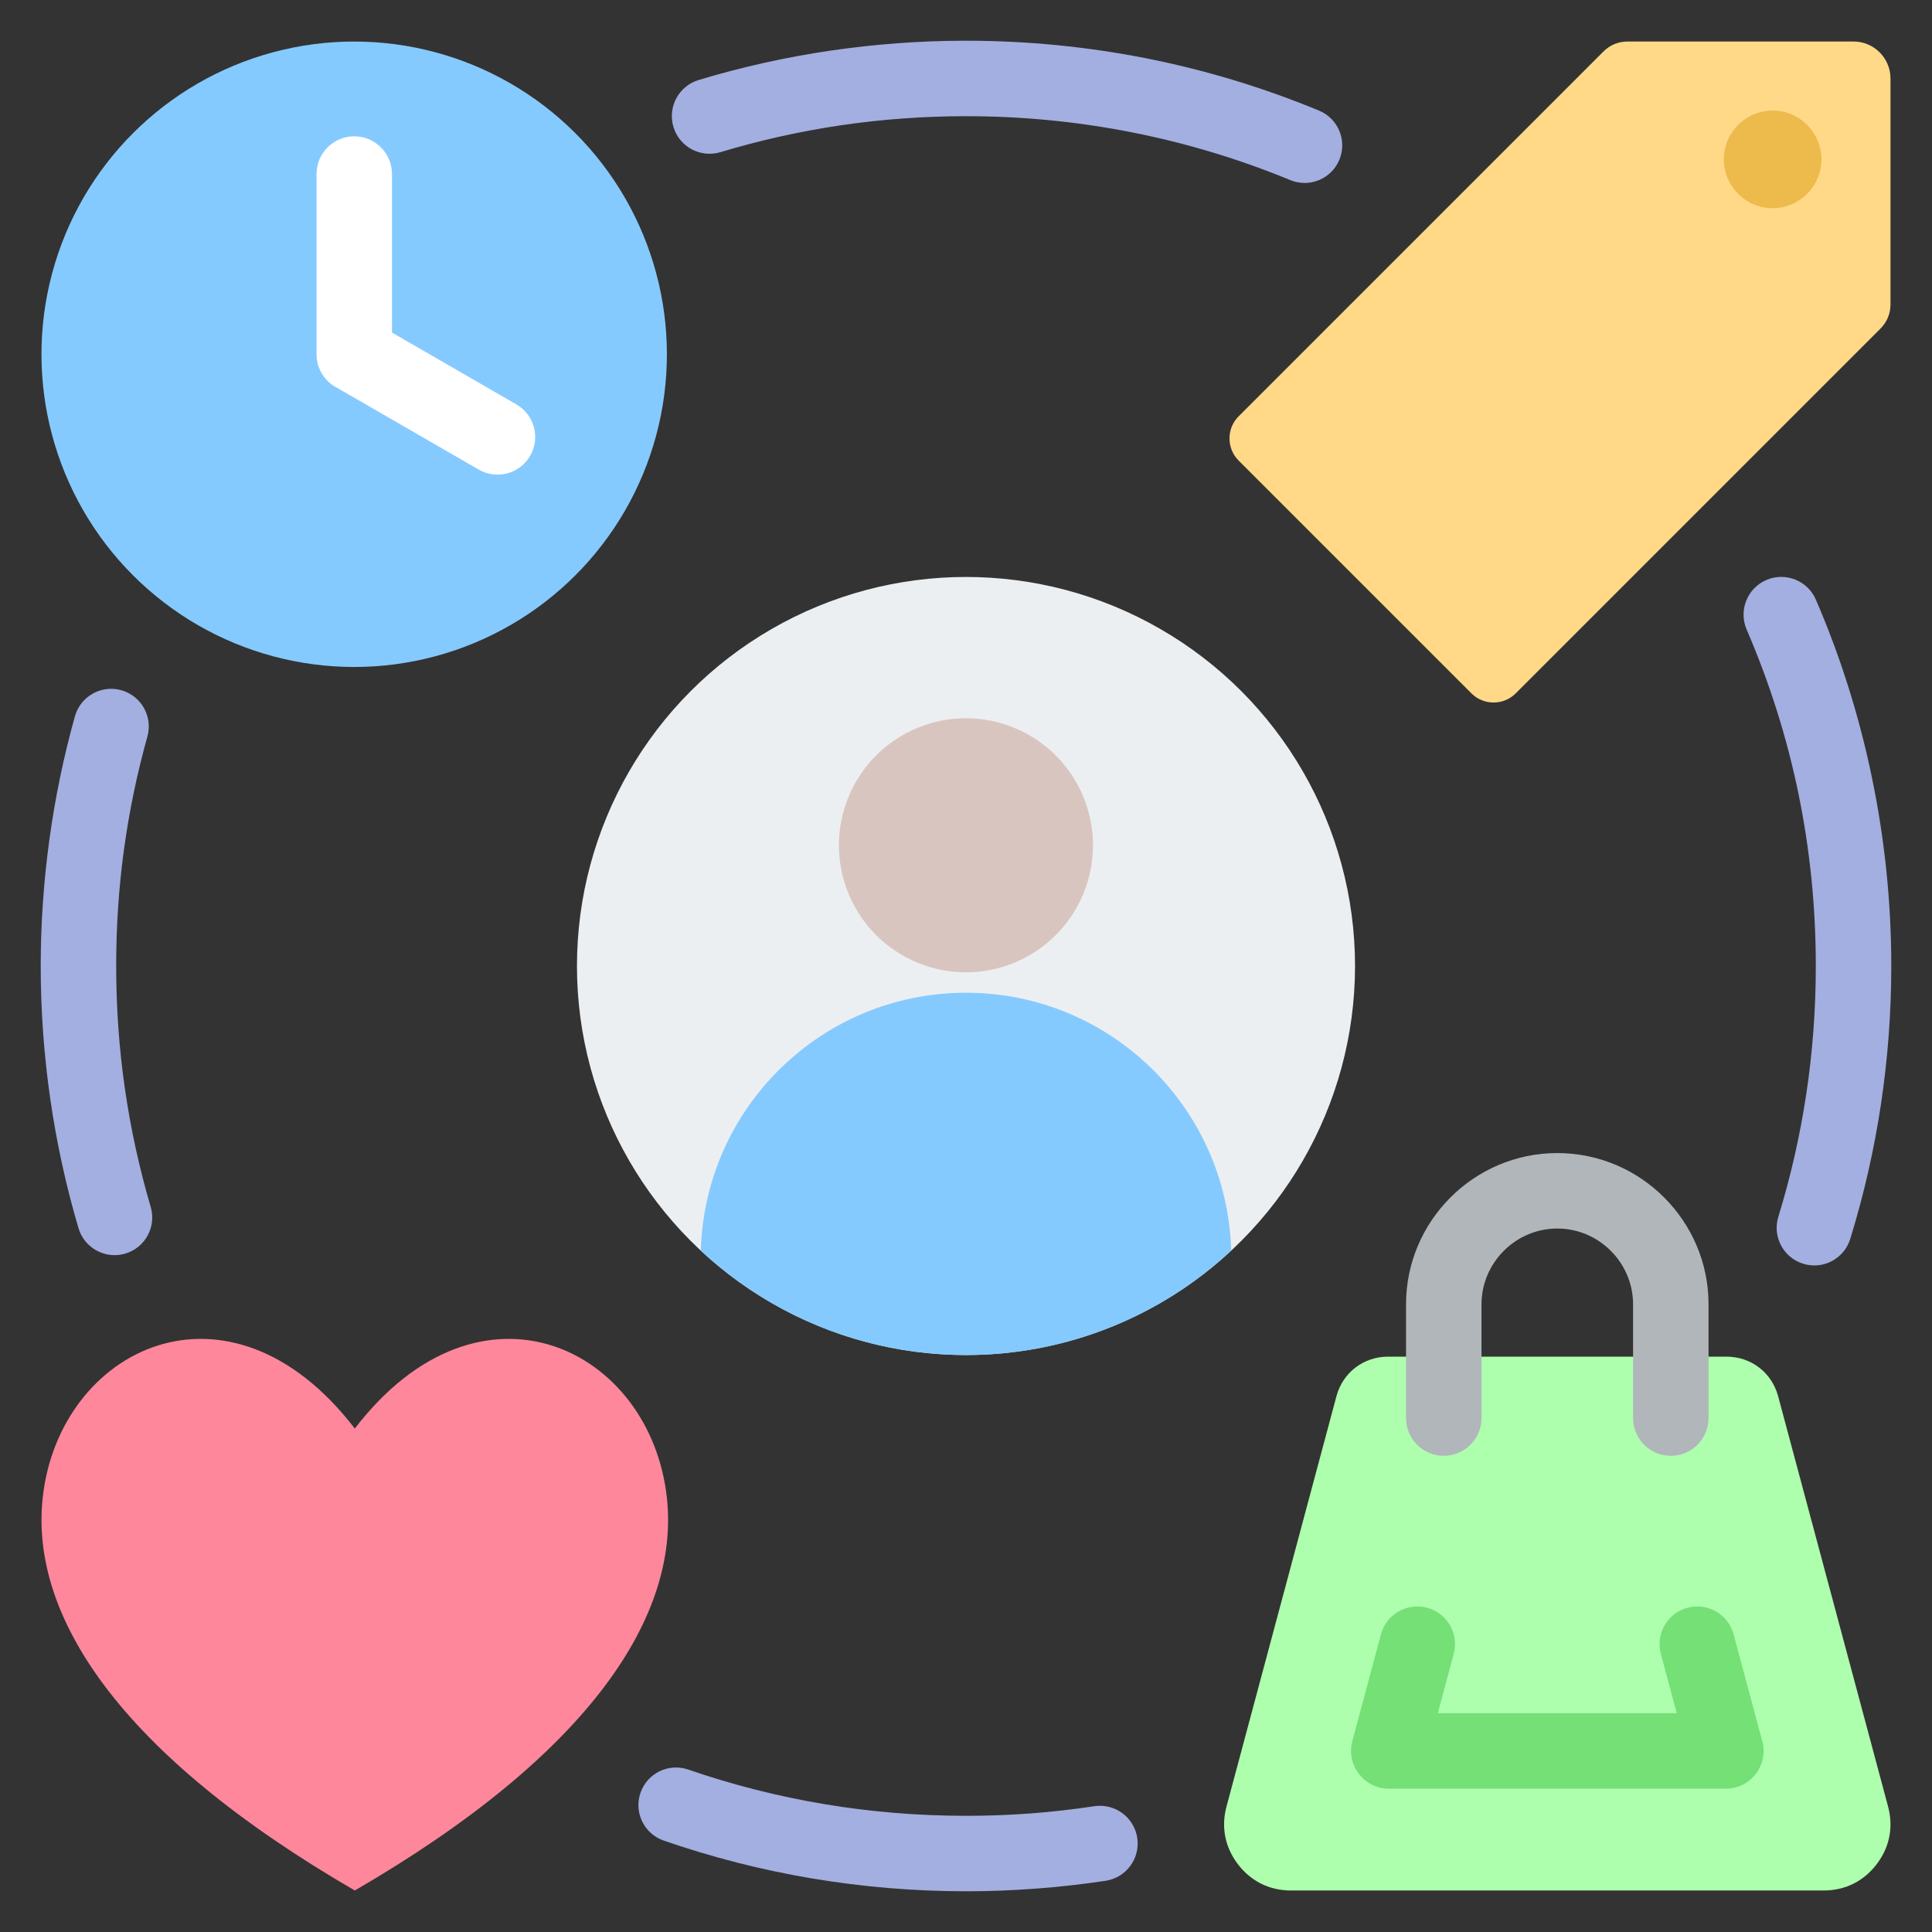 <svg xmlns="http://www.w3.org/2000/svg" id="Layer_1" viewBox="0 0 512 512" data-name="Layer 1"><rect x="0" y="0" width="512" height="512" fill="#333333" stroke="none"/><path d="m190.883 40.333c-5.285 1.575-10.847-1.433-12.422-6.719-1.575-5.285 1.433-10.847 6.719-12.422 11.321-3.411 22.991-6.027 34.944-7.78 11.765-1.725 23.746-2.619 35.876-2.619 16.308 0 32.275 1.603 47.75 4.659 15.801 3.121 31.116 7.791 45.779 13.848 5.091 2.093 7.522 7.917 5.429 13.008s-7.917 7.522-13.008 5.43c-13.347-5.514-27.405-9.788-42.029-12.676-14.175-2.8-28.861-4.268-43.922-4.268-11.261 0-22.274.814-32.986 2.385-10.985 1.611-21.716 4.017-32.132 7.156zm271.992 126.491c-2.179-5.07.165-10.946 5.234-13.125s10.946.165 13.125 5.234c6.476 15.005 11.507 30.877 14.914 47.441 3.318 16.13 5.061 32.732 5.061 49.627 0 12.396-.931 24.622-2.728 36.608-1.823 12.161-4.56 24.087-8.141 35.703-1.618 5.264-7.197 8.219-12.461 6.602-5.264-1.618-8.219-7.197-6.602-12.461 3.25-10.541 5.75-21.474 7.438-32.734 1.642-10.955 2.493-22.214 2.493-33.717 0-15.744-1.582-31.006-4.592-45.642-3.092-15.033-7.729-29.602-13.742-43.534zm-172.858 311.84c5.458-.82 10.547 2.94 11.367 8.398s-2.94 10.547-8.398 11.367c-6.017.911-12.157 1.605-18.41 2.074-6.232.467-12.429.705-18.576.705-13.779 0-27.377-1.158-40.694-3.384-13.459-2.249-26.628-5.631-39.405-10.046-5.199-1.791-7.962-7.457-6.172-12.656 1.791-5.199 7.457-7.962 12.656-6.172 11.58 4.002 23.675 7.093 36.202 9.186 12.086 2.019 24.583 3.071 37.413 3.071 5.852 0 11.551-.212 17.091-.627 5.654-.424 11.3-1.066 16.925-1.917zm-250.078-158.826c1.553 5.285-1.472 10.83-6.758 12.383-5.285 1.553-10.83-1.472-12.383-6.758-3.289-11.152-5.805-22.609-7.486-34.308-1.661-11.559-2.521-23.299-2.521-35.155 0-11.209.781-22.376 2.291-33.443 1.524-11.163 3.798-22.081 6.767-32.7 1.467-5.307 6.959-8.42 12.265-6.953 5.307 1.467 8.42 6.959 6.953 12.266-2.732 9.769-4.822 19.8-6.22 30.043-1.356 9.933-2.057 20.208-2.057 30.787 0 11.063.78 21.86 2.286 32.343 1.55 10.789 3.856 21.306 6.861 31.496z" fill="#a3afe0" fill-rule="evenodd"></path><circle cx="256" cy="256" fill="#eceff1" r="103.098"></circle><path d="m354.171 370.016-29.131 108.719c-1.471 5.489-.407 10.837 3.052 15.346 3.459 4.508 8.35 6.92 14.033 6.92h141.146c5.683 0 10.573-2.412 14.033-6.92s4.523-9.856 3.053-15.346l-29.131-108.719c-1.681-6.274-7.173-10.488-13.668-10.488h-89.718c-6.495 0-11.987 4.214-13.668 10.488z" fill="#adffad" fill-rule="evenodd"></path><path d="m392.615 375.801c0 5.523-4.477 10-10 10s-10-4.477-10-10v-30.145c0-11.033 4.506-21.056 11.767-28.316 7.26-7.26 17.284-11.767 28.316-11.767s21.056 4.506 28.316 11.767c7.26 7.26 11.767 17.283 11.767 28.316v30.145c0 5.523-4.477 10-10 10s-10-4.477-10-10v-30.145c0-5.512-2.263-10.532-5.907-14.176-3.645-3.645-8.664-5.907-14.176-5.907s-10.532 2.263-14.176 5.907-5.907 8.663-5.907 14.176z" fill="#b1b6ba" fill-rule="evenodd"></path><circle cx="256" cy="223.879" fill="#d9c5bf" r="33.655" transform="matrix(.923 -.385 .385 .923 -66.497 115.928)"></circle><g fill-rule="evenodd"><path d="m256 263.088c38.17 0 69.234 30.42 70.275 68.338-18.414 17.164-43.116 27.672-70.275 27.672s-51.861-10.507-70.275-27.671c1.041-37.919 32.105-68.339 70.275-68.339z" fill="#85caff"></path><path d="m498.126 13.874c-1.774-1.774-4.222-2.874-6.918-2.874h-59.805c-2.545 0-4.735.908-6.535 2.707l-96.621 96.621c-3.228 3.228-3.228 8.494 0 11.723l30.851 30.851 30.851 30.851c3.228 3.228 8.494 3.228 11.723 0l96.621-96.621c1.799-1.8 2.707-3.99 2.707-6.535v-59.805c0-2.697-1.1-5.145-2.873-6.918z" fill="#ffd987"></path><path d="m469.766 55.171c7.125 0 12.937-5.811 12.937-12.936s-5.812-12.937-12.937-12.937-12.936 5.811-12.936 12.937 5.811 12.936 12.936 12.936z" fill="#edba4c"></path><path d="m94.024 501c62.726-36.383 86.05-72.959 82.713-104.01-4.258-39.622-49.284-61.924-82.713-18.413-33.429-43.51-78.455-21.209-82.713 18.413-3.337 31.052 19.987 67.627 82.713 104.01z" fill="#ff879b"></path></g><circle cx="93.884" cy="93.883" fill="#85caff" r="82.884" transform="matrix(.707 -.707 .707 .707 -38.888 93.884)"></circle><path d="m83.883 46.125c0-5.523 4.477-10 10-10s10 4.477 10 10v42.012l32.976 19.039c4.768 2.761 6.394 8.865 3.633 13.633s-8.865 6.394-13.633 3.633l-37.342-21.559c-3.335-1.622-5.634-5.042-5.634-8.999v-47.758z" fill="#fff" fill-rule="evenodd"></path><path d="m365.958 433.136c1.424-5.329 6.898-8.494 12.226-7.07 5.329 1.424 8.494 6.898 7.07 12.226l-4.214 15.726h63.315l-4.214-15.726c-1.424-5.329 1.742-10.803 7.07-12.226 5.328-1.424 10.802 1.742 12.226 7.07l7.44 27.766c2.098 6.4-2.656 13.116-9.504 13.116h-89.353c-6.518-.004-11.33-6.283-9.648-12.578l7.585-28.304z" fill="#75e075" fill-rule="evenodd"></path></svg>